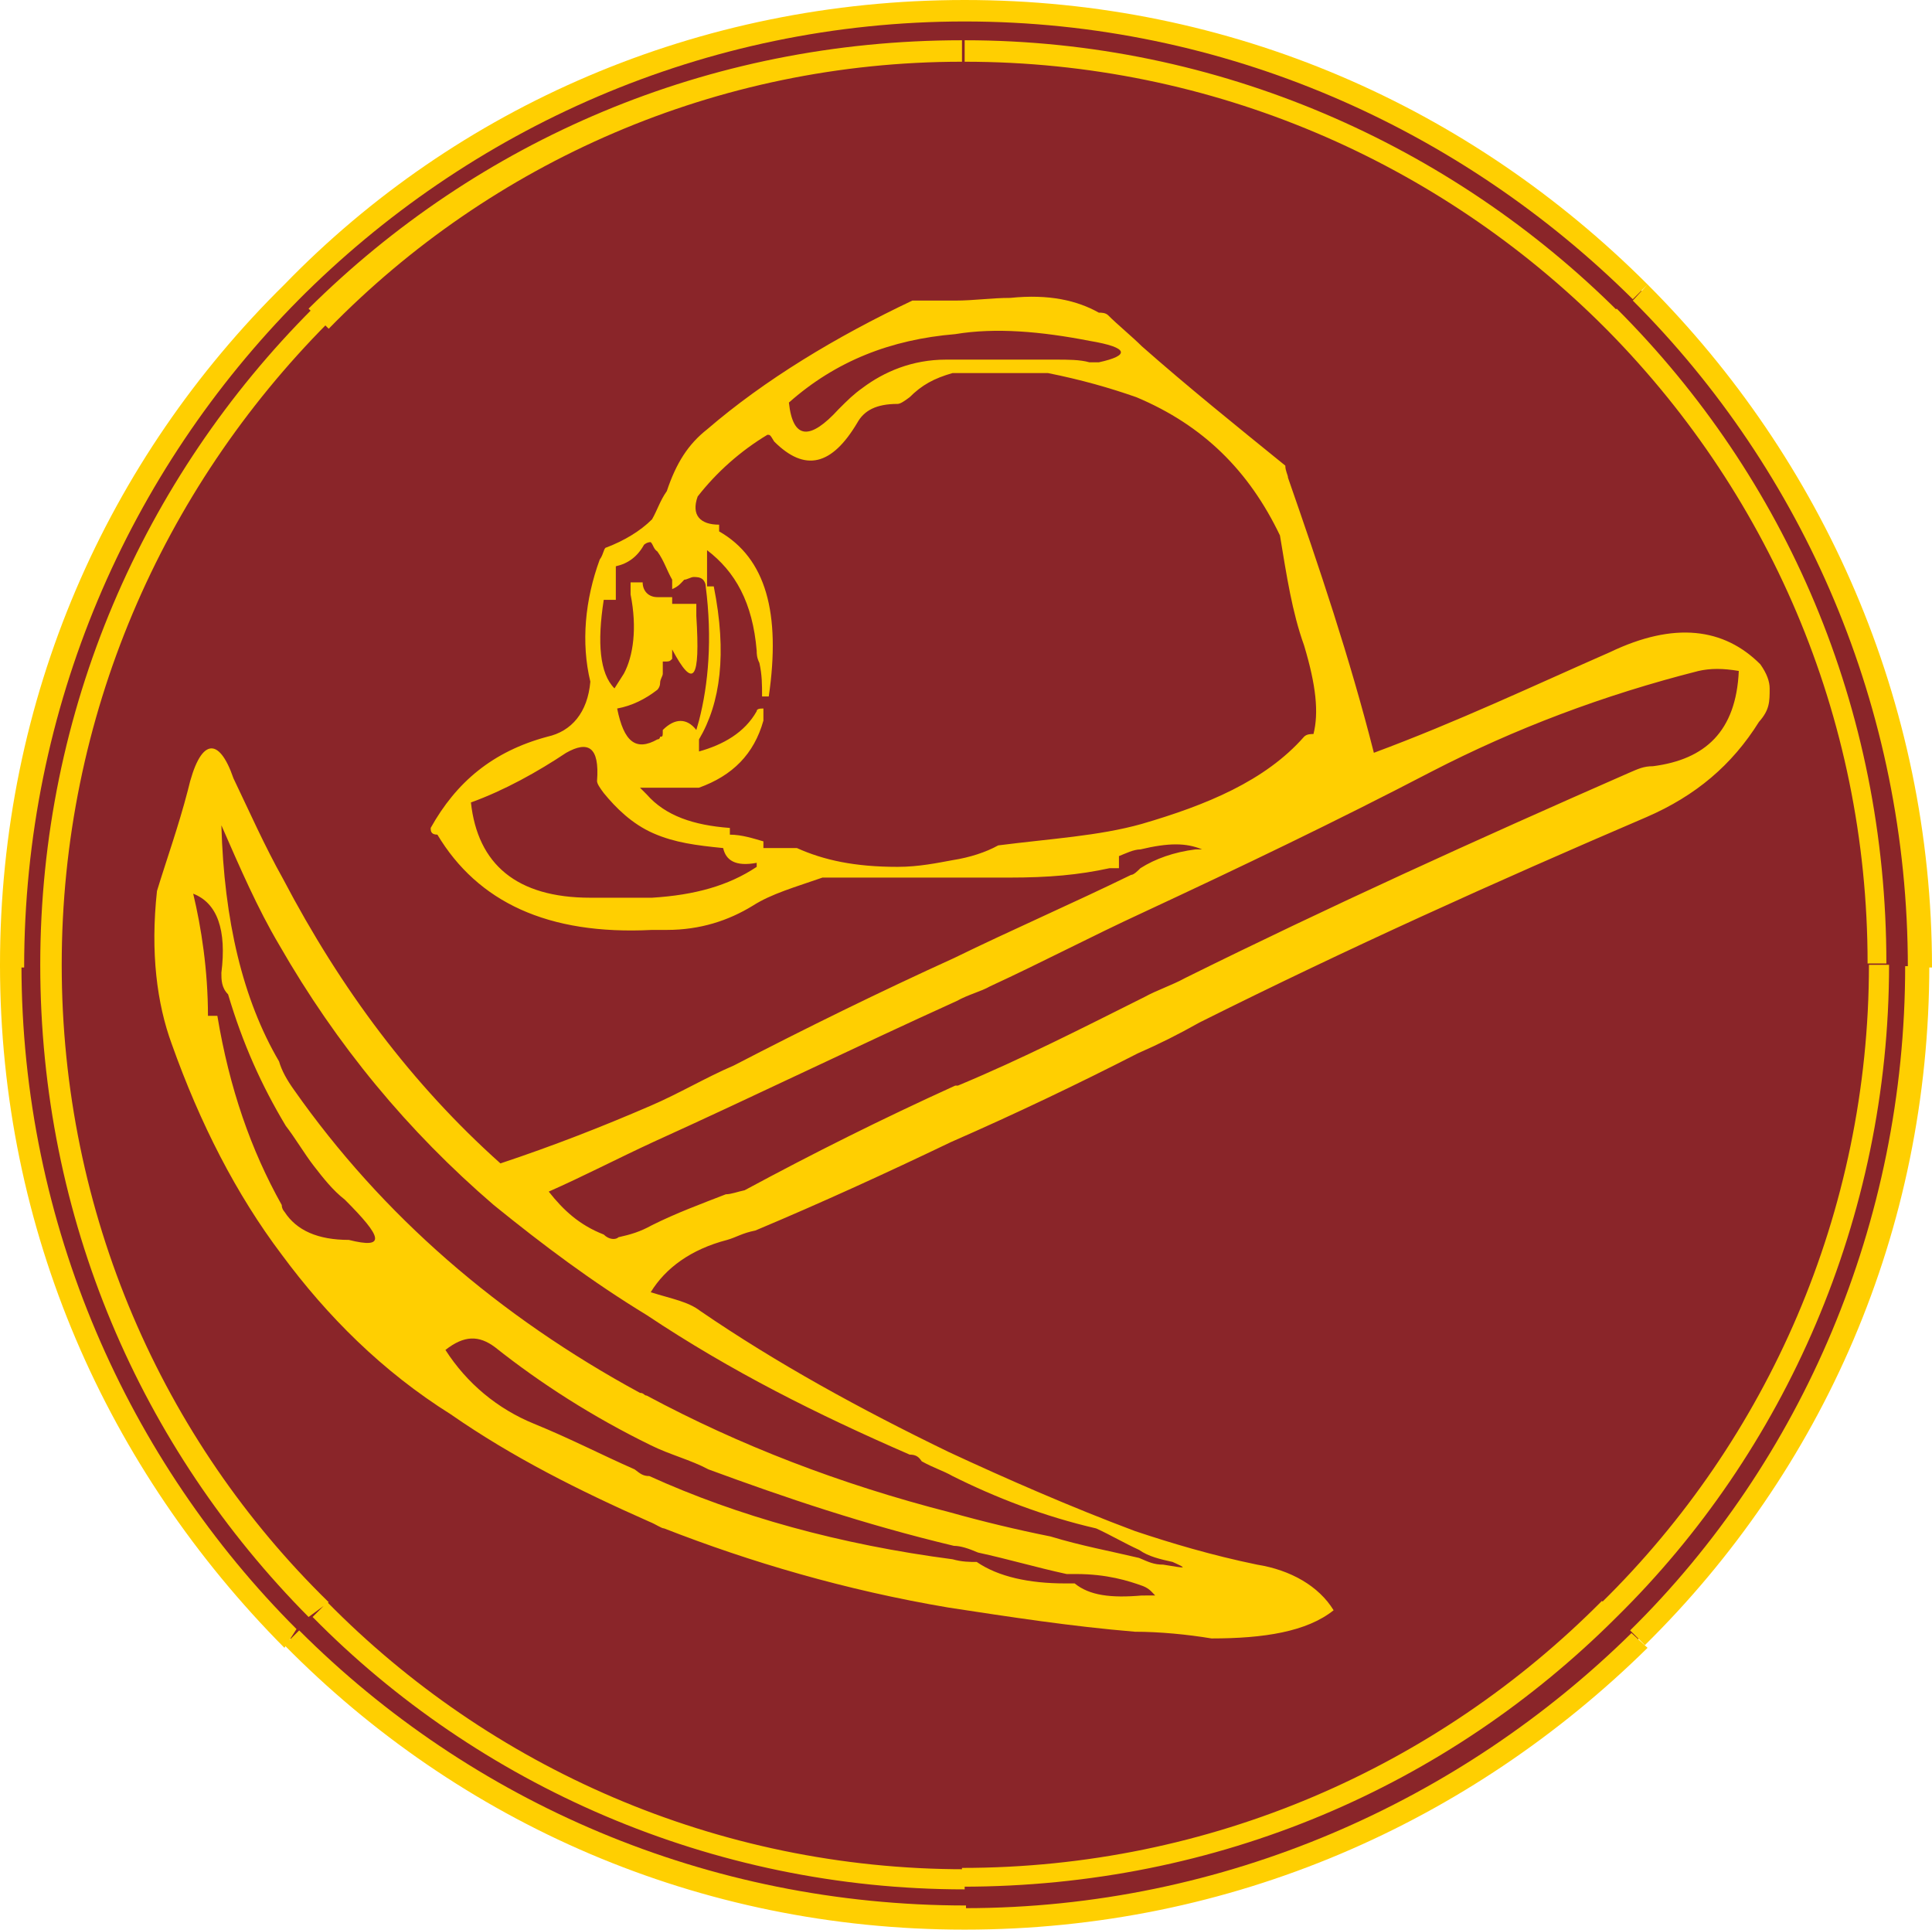 <?xml version="1.0" encoding="utf-8"?>
<!-- Generator: Adobe Illustrator 24.1.2, SVG Export Plug-In . SVG Version: 6.00 Build 0)  -->
<svg version="1.1" id="Layer_1" xmlns="http://www.w3.org/2000/svg" xmlns:xlink="http://www.w3.org/1999/xlink" x="0px" y="0px"
	 viewBox="0 0 144 143.8" style="enable-background:new 0 0 144 143.8;" xml:space="preserve">
<style type="text/css">
	.st0{fill-rule:evenodd;clip-rule:evenodd;fill:#8A2529;}
	.st1{fill:#FFCF01;}
	.st2{fill-rule:evenodd;clip-rule:evenodd;fill:#FFCF01;}
</style>
<g>
	<path class="st0" d="M71.9,0.7c39.3,0,71.2,31.9,71.2,71.2c0,39-31.9,71-71.2,71s-71.2-31.9-71.2-71S32.6,0.7,71.9,0.7z"/>
	<path class="st1" d="M71.9,0L71.9,0v1.6l0,0V0z M71.9,0c19.9,0,37.7,8,50.9,21.2l-1.1,1.1C108.9,9.6,91.3,1.6,71.9,1.6V0L71.9,0z
		 M122.8,21.2c13,13,21.2,31,21.2,50.9h-1.8c0-19.4-7.8-37-20.5-49.7L122.8,21.2L122.8,21.2z M143.8,71.9L143.8,71.9h-1.8l0,0H143.8
		z M143.8,71.9L143.8,71.9h-1.8l0,0H143.8z M143.8,71.9c0,19.9-8,37.7-21.2,50.7l-1.1-1.1c12.8-12.6,20.5-30.4,20.5-49.5H143.8
		L143.8,71.9z M122.8,122.8c-13.2,13-31,21-50.9,21v-1.6c19.4,0,37-8,49.7-20.5L122.8,122.8L122.8,122.8z M71.9,143.8L71.9,143.8
		v-1.6l0,0V143.8z M71.9,143.8L71.9,143.8v-1.6l0,0V143.8z M71.9,143.8c-19.9,0-37.7-8-50.7-21.2l1.1-1.1
		c12.8,12.8,30.4,20.5,49.7,20.5v1.8H71.9z M21.2,122.8C8,109.5,0,91.7,0,71.9h1.6c0,19.4,8,37,20.5,49.5L21.2,122.8L21.2,122.8z
		 M0,71.9L0,71.9h1.6l0,0H0z M0,71.9L0,71.9h1.6l0,0H0z M0,71.9C0,52,8,34.2,21.2,21.2l1.1,1.1C9.6,35.1,1.8,52.7,1.8,72.1H0V71.9z
		 M21.2,21.2C34,8,52,0,71.9,0v1.6c-19.4,0-37,8-49.7,20.8L21.2,21.2L21.2,21.2z M71.9,0L71.9,0v1.6l0,0V0z"/>
	<path class="st1" d="M71.9,3L71.9,3v1.6l0,0V3z M71.9,3c18.9,0,36.3,7.8,48.8,20.3l-1.1,1.1C107.3,12.1,90.4,4.6,71.9,4.6V3L71.9,3
		z M120.5,23c12.6,12.6,20.1,29.7,20.1,48.8h-1.4c0-18.5-7.5-35.4-19.9-47.7L120.5,23L120.5,23z M140.8,71.9L140.8,71.9h-1.6l0,0
		H140.8z M140.8,71.9L140.8,71.9h-1.6l0,0H140.8z M140.8,71.9c0,18.9-7.8,36.3-20.3,48.6l-1.1-1.1c12.3-12.1,19.9-29,19.9-47.5
		H140.8L140.8,71.9z M120.5,120.5c-12.6,12.6-29.7,20.1-48.8,20.1v-1.4c18.5,0,35.4-7.5,47.7-19.9L120.5,120.5L120.5,120.5z
		 M71.9,140.8L71.9,140.8v-1.6l0,0V140.8z M71.9,140.8L71.9,140.8v-1.6l0,0V140.8z M71.9,140.8c-18.9,0-36.3-7.8-48.6-20.3l1.1-1.1
		c12.1,12.3,29,19.9,47.5,19.9V140.8L71.9,140.8z M23,120.5C10.5,107.9,3,90.8,3,71.9h1.6c0,18.5,7.5,35.4,19.9,47.5L23,120.5
		L23,120.5z M3,71.9L3,71.9h1.6l0,0H3z M3,71.9L3,71.9h1.6l0,0H3z M3,71.9C3,52.9,10.7,35.6,23.3,23l1.1,1.1
		C12.1,36.5,4.6,53.4,4.6,71.9H3L3,71.9z M23,23C35.6,10.5,52.7,3,71.7,3v1.6c-18.3,0-35.1,7.5-47.2,19.9L23,23L23,23z M71.9,3
		L71.9,3v1.6l0,0V3z"/>
	<path class="st2" d="M131.9,51.3c0-0.5-0.2-1.1-0.7-1.8c-2.7-2.7-6.4-3.2-11.2-0.9c-5.7,2.5-11.4,5.2-17.6,7.5
		c-1.8-7.1-4.1-13.9-6.4-20.5c0-0.2-0.2-0.5-0.2-0.9c-3.7-3-7.3-5.9-10.7-8.9c-0.7-0.7-1.8-1.6-2.5-2.3c-0.2-0.2-0.5-0.2-0.7-0.2
		c-1.6-0.9-3.7-1.4-6.6-1.1c-1.4,0-2.7,0.2-4.1,0.2c-1.1,0-2.1,0-3.2,0c-5.7,2.7-11,5.9-15.3,9.6c-1.4,1.1-2.3,2.5-3,4.6
		c-0.5,0.7-0.7,1.4-1.1,2.1c-0.9,0.9-2.1,1.6-3.4,2.1c-0.2,0-0.2,0.5-0.5,0.9c-1.1,3-1.4,6.2-0.7,9.1c-0.2,2.3-1.4,3.7-3.2,4.1
		c-4.1,1.1-6.8,3.4-8.7,6.8c0,0.2,0,0.5,0.5,0.5c3,5,8.2,7.5,16,7.1c0.5,0,0.9,0,1.1,0c2.5,0,4.6-0.7,6.4-1.8
		c1.4-0.9,3.2-1.4,5.2-2.1c3.2,0,6.6,0,9.8,0c1.1,0,2.3,0,3.4,0c0.5,0,0.7,0,0.7,0c3,0,5.2-0.2,7.5-0.7c0.2,0,0.5,0,0.7,0
		c0-0.2,0-0.5,0-0.9c0.5-0.2,1.1-0.5,1.6-0.5c2.1-0.5,3.4-0.5,4.6,0h-0.5c-1.6,0.2-3,0.7-4.1,1.4c-0.2,0.2-0.5,0.5-0.7,0.5
		c-4.3,2.1-8.9,4.1-13.2,6.2c-5.5,2.5-11,5.2-16.4,8c-2.1,0.9-4.1,2.1-6.2,3c-3.7,1.6-7.3,3-11.2,4.3c-6.6-5.9-11.9-13-16.2-21.2
		c-1.4-2.5-2.5-5-3.7-7.5c-1.1-3.2-2.5-3-3.4,0.9c-0.7,2.7-1.6,5.2-2.3,7.5c-0.5,4.6,0,8.4,1.1,11.4c2.1,5.9,4.8,11.2,8.2,15.7
		c3.4,4.6,7.5,8.7,12.6,11.9c4.6,3.2,9.6,5.7,14.8,8c0.5,0.2,0.9,0.5,1.1,0.5c6.4,2.5,13.5,4.6,21.2,5.9c4.6,0.7,9.1,1.4,13.9,1.8
		c1.8,0,3.9,0.2,5.7,0.5c3.9,0,7.1-0.5,9.1-2.1c-1.1-1.8-3.2-3-5.7-3.4c-3.4-0.7-6.4-1.6-9.1-2.5l0,0c-4.8-1.8-9.6-3.9-13.9-5.9
		c-6.6-3.2-12.8-6.6-18.5-10.5c-0.9-0.7-2.1-0.9-3.7-1.4c1.1-1.8,3-3.2,5.7-3.9c0.7-0.2,1.1-0.5,2.1-0.7c5-2.1,9.8-4.3,14.6-6.6
		c4.8-2.1,9.4-4.3,13.9-6.6c1.6-0.7,3-1.4,4.6-2.3c11-5.5,22.1-10.5,33.3-15.3c3.7-1.6,6.4-3.9,8.4-7.1
		C131.9,52.9,131.9,52.3,131.9,51.3z M71.2,24.9c3-0.5,6.4-0.2,10,0.5c3,0.5,3,1.1,0.7,1.6c-0.2,0-0.5,0-0.7,0
		c-0.7-0.2-1.6-0.2-2.5-0.2c-0.2,0-0.5,0-0.7,0c-2.3,0-4.3,0-6.6,0c-0.2,0-0.5,0-0.9,0c-2.5,0-4.6,0.9-6.2,2.1
		c-0.7,0.5-1.1,0.9-1.8,1.6c-2.1,2.3-3.4,2.3-3.7-0.5C62.3,26.9,66.4,25.3,71.2,24.9z M45,44.7c0.2,0,0.5,0,0.9,0c0-0.2,0-0.5,0-0.9
		s0-1.1,0-1.6c0.9-0.2,1.6-0.7,2.1-1.6c0,0,0.2-0.2,0.5-0.2c0.2,0.2,0.2,0.5,0.5,0.7c0.5,0.7,0.7,1.4,1.1,2.1c0,0.2,0,0.5,0,0.7
		c0.5-0.2,0.7-0.5,0.9-0.7c0.2,0,0.5-0.2,0.7-0.2s0.5,0,0.7,0.2c0,0,0.2,0.2,0.2,0.5c0.5,3.9,0.2,7.3-0.5,10l-0.2,0.7
		c-0.7-0.9-1.6-0.9-2.5,0c0,0.5,0,0.5-0.2,0.5c0,0,0,0.2-0.2,0.2c-1.6,0.9-2.5,0.2-3-2.3c1.1-0.2,2.1-0.7,3-1.4c0,0,0.2-0.2,0.2-0.5
		s0.2-0.5,0.2-0.7c0-0.2,0-0.5,0-0.9c0.5,0,0.5,0,0.7-0.2c0-0.2,0-0.2,0-0.7c1.6,3,2.1,2.3,1.8-2.5c0-0.2,0-0.5,0-0.9
		c-0.2,0-0.5,0-0.9,0c-0.5,0-0.5,0-0.9,0v-0.5c-0.5,0-0.9,0-1.1,0c-0.7,0-1.1-0.5-1.1-1.1c-0.2,0-0.5,0-0.9,0c0,0.5,0,0.5,0,0.9
		c0.5,2.5,0.2,4.6-0.5,5.9l-0.7,1.1C44.7,50.2,44.5,47.9,45,44.7z M56.4,64.6c-2.1,1.4-4.6,2.1-7.8,2.3c-1.1,0-2.3,0-3.7,0
		c-0.2,0-0.5,0-0.9,0c-5.5,0-8.4-2.5-8.9-7.1c2.5-0.9,5-2.3,7.1-3.7c1.6-0.9,2.5-0.5,2.3,2.1c0,0.2,0.2,0.5,0.5,0.9
		c0.9,1.1,2.1,2.3,3.7,3c1.6,0.7,3.2,0.9,5.2,1.1c0.2,0.9,0.9,1.4,2.5,1.1C56.4,64.4,56.4,64.6,56.4,64.6z M85.1,61.4
		c-3.2,0.9-6.8,1.1-10.7,1.6c-0.9,0.5-2.1,0.9-3.4,1.1c-1.1,0.2-2.5,0.5-4.1,0.5c-3.2,0-5.5-0.5-7.5-1.4c-0.2,0-0.5,0-0.9,0
		c-0.5,0-1.1,0-1.6,0c0-0.2,0-0.5,0-0.5c-0.7-0.2-1.6-0.5-2.5-0.5c0-0.2,0-0.5,0-0.5c-2.7-0.2-4.8-0.9-6.2-2.5
		c-0.2-0.2-0.2-0.2-0.5-0.5c0.2,0,0.2,0,0.5,0c0.9,0,1.8,0,3,0c0.2,0,0.5,0,0.9,0c2.5-0.9,4.1-2.5,4.8-5c0-0.2,0-0.5,0-0.9
		c-0.2,0-0.5,0-0.5,0.2c-0.9,1.6-2.5,2.5-4.3,3c0-0.2,0-0.5,0-0.9c1.6-2.7,2.1-6.4,1.1-11.4c0,0,0,0-0.5,0c0-0.2,0-0.5,0-0.9
		c0-0.5,0-1.1,0-1.8c2.1,1.6,3.4,3.9,3.7,7.5c0,0.2,0,0.5,0.2,0.9c0.2,0.9,0.2,1.6,0.2,2.5c0.5,0,0.5,0,0.5,0
		c0.9-6.2-0.2-10.3-3.7-12.3v-0.5c-1.4,0-2.1-0.7-1.6-2.1c1.4-1.8,3.2-3.4,5.2-4.6c0.2,0,0.2,0,0.5,0.5c2.3,2.3,4.3,1.8,6.2-1.4
		c0.5-0.9,1.4-1.4,3-1.4c0.2,0,0.5-0.2,0.9-0.5c0.9-0.9,1.8-1.4,3.2-1.8l0,0c1.8,0,3.9,0,5.7,0c0.2,0,0.5,0,0.7,0c0.5,0,0.5,0,0.7,0
		c2.5,0.5,4.6,1.1,6.6,1.8c5,2.1,8.4,5.5,10.7,10.3c0.5,3,0.9,5.7,1.8,8.2c0.9,3,1.1,5,0.7,6.6c-0.2,0-0.5,0-0.7,0.2
		C94.3,58.2,89.9,60,85.1,61.4z M26,92.4c-2.3,0-3.9-0.7-4.8-2.1c0,0-0.2-0.2-0.2-0.5c-2.3-4.1-3.9-8.7-4.8-14.1h-0.7
		c0-3.4-0.5-6.6-1.1-9.1c1.8,0.7,2.5,2.7,2.1,5.9c0,0.5,0,1.1,0.5,1.6c1.1,3.7,2.5,6.8,4.3,9.8c0.7,0.9,1.4,2.1,2.1,3
		c0.7,0.9,1.4,1.8,2.3,2.5C28.5,92.2,28.8,93.1,26,92.4z M85.1,118.9c-2.3,0.2-3.9,0-5-0.9c-0.2,0-0.5,0-0.7,0c-2.7,0-5-0.5-6.6-1.6
		c-0.5,0-1.1,0-1.8-0.2c-8.4-1.1-16-3.2-22.6-6.2c-0.5,0-0.7-0.2-1.1-0.5c-2.5-1.1-4.8-2.3-7.5-3.4c-2.7-1.1-5-3-6.6-5.5
		c1.4-1.1,2.5-1.1,3.7-0.2c3.4,2.7,7.3,5.2,11.6,7.3c1.4,0.7,3,1.1,4.3,1.8c5.7,2.1,11.6,4.1,18.3,5.7c0.5,0,1.1,0.2,1.8,0.5
		c2.3,0.5,4.3,1.1,6.6,1.6c0.5,0,0.7,0,0.7,0c2.3,0,3.9,0.5,5,0.9c0.5,0.2,0.7,0.5,0.9,0.7H85.1z M67.8,108.4c0.5,0,0.7,0.2,0.9,0.5
		c0.9,0.5,1.6,0.7,2.3,1.1c3.2,1.6,6.8,3,10.7,3.9c1.1,0.5,2.1,1.1,3.2,1.6c0.7,0.5,1.6,0.7,2.5,0.9c1.1,0.5,1.1,0.5-0.7,0.2
		c-0.7,0-1.1-0.2-1.8-0.5c-2.1-0.5-4.3-0.9-6.6-1.6c-2.5-0.5-5-1.1-7.5-1.8c-8.2-2.1-15.7-5-22.6-8.7c-0.2,0-0.2-0.2-0.5-0.2
		c-10.5-5.7-19.2-13.2-25.8-22.6c-0.5-0.7-0.9-1.4-1.1-2.1c-2.7-4.6-4.1-10.5-4.3-17.6c1.4,3.2,2.7,6.2,4.3,8.9
		c4.3,7.5,9.6,13.9,16,19.4c3.7,3,7.3,5.7,11.4,8.2C54.5,102.2,60.9,105.4,67.8,108.4z M123.2,57.1c-0.7,0-1.1,0.2-1.8,0.5
		c-11.4,5-22.4,10-33.1,15.3c-0.9,0.5-2.1,0.9-3,1.4c-4.6,2.3-9.1,4.6-13.9,6.6h-0.2c-5.5,2.5-10.5,5-15.7,7.8
		C55,88.8,54.5,89,54.1,89c-1.8,0.7-3.7,1.4-5.5,2.3c-0.9,0.5-1.6,0.7-2.5,0.9c-0.2,0.2-0.7,0.2-1.1-0.2c-1.8-0.7-3-1.8-4.1-3.2
		c2.5-1.1,5.2-2.5,7.8-3.7c7.5-3.4,15.1-7.1,22.6-10.5c0.9-0.5,1.8-0.7,2.5-1.1c3.9-1.8,7.5-3.7,11.4-5.5
		c7.3-3.4,14.4-6.8,21.5-10.5c6.2-3.2,12.8-5.7,19.9-7.5c0.9-0.2,1.8-0.2,3,0C129.4,54.5,127.1,56.6,123.2,57.1z"/>
</g>
</svg>
